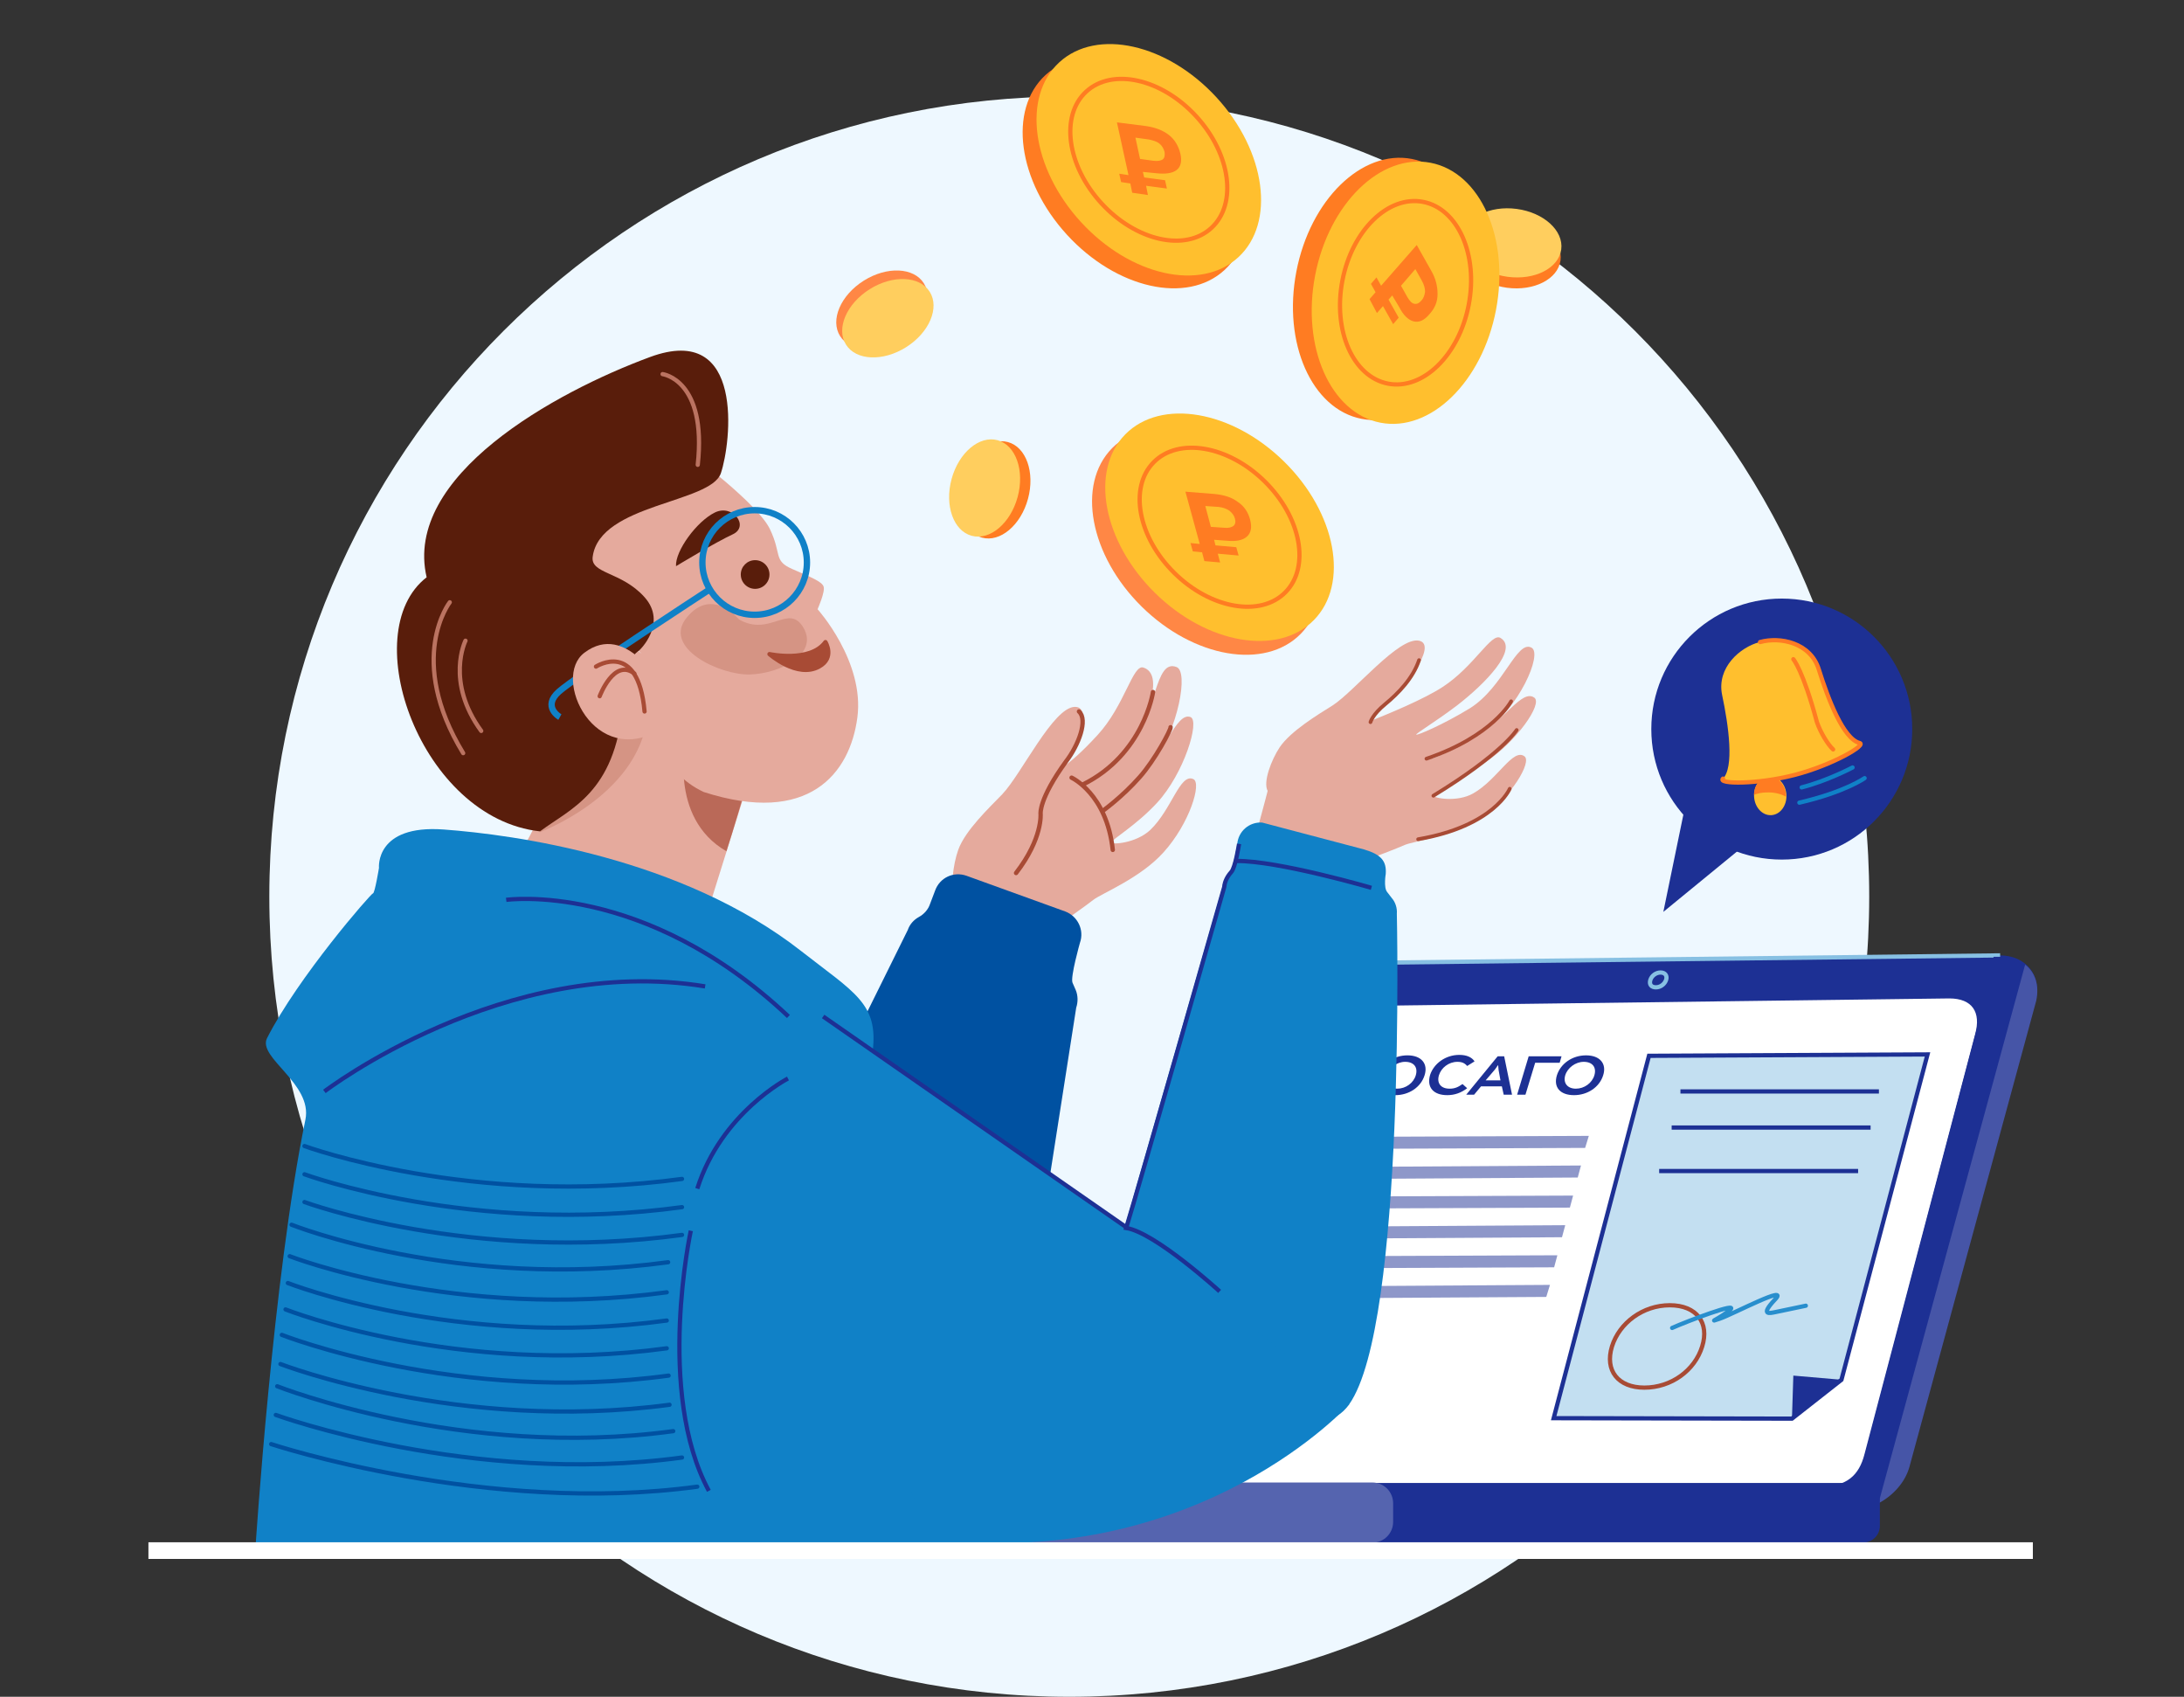 <svg width="515" height="400" fill="none" xmlns="http://www.w3.org/2000/svg"><rect width="100%" height="100%" fill="#333333" stroke="none"/><path d="M252.14 400c104.178 0 188.632-84.453 188.632-188.632 0-104.178-84.454-188.632-188.632-188.632-104.179 0-188.632 84.454-188.632 188.632C63.508 315.547 147.961 400 252.14 400Z" fill="#EEF8FF"/><path d="M248.867 181.693s2.51-.327 9.928-8.4c6.437-6.982 8.292-16.692 10.801-15.929 4.91 1.528 1.2 11.674-3.491 18.329-3.818 5.455-11.455 9.273-11.237 9.383.327.218 5.782-3.928 11.237-9.601 6.873-7.092 6.11-20.293 11.346-18.22 2.837 1.091.437 14.292-5.455 22.693-4.8 6.873-12.328 10.692-12.11 11.346.219.546 3.273-2.509 7.637-6.655 6.983-6.655 9.819-16.91 13.201-15.601 2.291.873-1.527 13.31-7.855 20.183-4.909 5.346-10.801 8.728-10.801 9.383.109.545 5.783.218 9.165-2.946 5.127-4.909 6.982-13.419 10.146-12.001 2.073.873-.873 10.474-6.983 17.238-5.454 6.109-14.619 9.71-16.583 11.237-4.036 3.164-16.91 11.892-22.474 15.165-3.6 1.964 13.528-45.604 13.528-45.604Z" fill="#E5AA9D"/><path d="M225.628 211.586c-1.745-1.855-.873-7.855.327-11.237 1.637-4.582 7.31-9.928 10.365-13.092 4.582-4.8 12.001-20.511 17.128-20.62 5.128-.109-1.418 13.529-3.709 16.147-2.291 2.618-3.055 5.128-3.055 5.128s-1.091 44.621-21.056 23.674Z" fill="#E5AA9D"/><path d="M239.594 205.804c6.327-8.182 5.782-13.965 5.782-13.965s-.436-3.491 6-12.328c2.946-3.818 5.237-9.819 3.055-11.782M252.686 183.33s8.291 3.819 9.709 17.02" stroke="#A84B35" stroke-width="1.033" stroke-miterlimit="10" stroke-linecap="round" stroke-linejoin="round"/><path d="M276.032 171.438c.109.545-3.71 7.746-7.31 11.782-4.146 4.691-8.728 7.964-8.728 7.964M271.885 163.146s-2.182 14.729-16.583 21.82" stroke="#A84B35" stroke-width="1.033" stroke-miterlimit="10" stroke-linecap="round" stroke-linejoin="round"/><path d="m241.121 318.504 12.655-80.952c.437-1.309.437-2.836-.109-4.146l-.764-1.745c-.545-1.309 1.746-9.383 1.746-9.383 1.091-3.055-.546-6.327-3.491-7.418l-23.238-8.401c-3.055-1.091-6.328.436-7.419 3.491l-1.2 3.164c-.436 1.309-1.418 2.4-2.618 3.055-1.201.654-2.182 1.745-2.619 3.054l-33.275 67.205c-.327.873 33.057 91.425 60.332 32.076Z" fill="#0051A1"/><path d="M436.08 355.923H286.942c-6.11 0-9.928-4.582-8.401-10.364l31.42-111.827c1.528-5.673 5.237-6.546 12.765-6.764l148.811-1.745c6.109 0 9.928 4.582 8.4 10.364L450.044 345.45c-1.527 5.782-7.746 10.473-13.964 10.473Z" fill="#1D3094"/><path d="m280.505 339.995 29.566-106.263c1.528-5.673 5.237-6.546 12.765-6.764l148.811-1.745" stroke="#87C0E3" stroke-miterlimit="10"/><path d="M429.863 350.359H294.581c-5.455 0-8.837-4.145-7.419-9.273l26.511-97.534c1.309-5.128 3.709-6.437 9.164-6.437l136.81-1.746c5.455 0 7.528 3.273 6.11 8.401l-26.075 98.952c-1.309 5.237-4.364 7.637-9.819 7.637Z" fill="#fff"/><path d="M471.646 225.551h-1.528s-4.254 18.437-4.582 19.31l-25.311 96.335c-.436 1.854-2.072 7.418-3.491 8.837l-2.182 6h1.746c6.109 0 12.328-4.582 13.855-10.364l29.893-109.863c1.528-5.673-2.291-10.255-8.4-10.255Z" fill="#1D3094"/><path d="m477.537 227.404-34.585 126.991c3.491-1.854 6.328-5.018 7.31-8.618l29.893-109.863c.764-3.6-.218-6.655-2.618-8.51Z" fill="#4655A7"/><path d="m373.782 270.608-53.349.218.873-2.836 53.349-.219-.873 2.837ZM372.039 277.59l-53.349.328.764-2.837 53.349-.327-.764 2.836ZM370.186 284.682l-53.35.218.764-2.836 53.349-.218-.763 2.836ZM368.327 291.665l-53.349.327.764-2.837 53.349-.327-.764 2.837ZM366.474 298.756l-53.349.219.763-2.837 53.35-.218-.764 2.836ZM364.62 305.737l-53.349.327.872-2.836 53.35-.328-.873 2.837Z" fill="#8E97C9"/><path d="M329.49 256.644c-1.964 0-3.055-1.309-2.51-3.164.546-1.746 2.401-3.164 4.364-3.164 2.073 0 3.055 1.309 2.51 3.164-.546 1.855-2.4 3.164-4.364 3.164Zm-.437 1.527c3.164 0 6.001-1.854 6.874-4.691.872-2.727-.764-4.691-4.037-4.691-3.273 0-6.001 1.964-6.873 4.691-.873 2.837.763 4.691 4.036 4.691Zm12.219 0c1.746 0 3.273-.545 4.692-1.636l-1.091-.982c-1.091.764-1.855 1.091-3.055 1.091-2.073 0-3.055-1.309-2.509-3.164.545-1.746 2.291-3.164 4.364-3.164 1.091 0 1.745.327 2.291.982l1.745-1.091c-.654-.982-1.854-1.527-3.6-1.527-3.273 0-6 2.073-6.873 4.691-.873 2.946.763 4.8 4.036 4.8Zm4.473-.109h1.855l1.637-1.964h4.909l.436 1.964h1.964l-1.854-9.055h-1.528l-7.419 9.055Zm6.546-5.673c.328-.327.764-1.091.982-1.309 0 .436.109.764.109 1.2l.437 2.4h-3.491l1.963-2.291Zm5.455 5.673h1.964l2.291-7.528h5.782l.437-1.527h-7.746l-2.728 9.055Zm13.856-1.418c-1.964 0-3.055-1.309-2.509-3.164.545-1.746 2.4-3.164 4.364-3.164 2.072 0 3.054 1.309 2.509 3.164-.546 1.855-2.4 3.164-4.364 3.164Zm-.436 1.527c3.163 0 6-1.854 6.873-4.691.873-2.727-.764-4.691-4.037-4.691-3.273 0-6 1.964-6.873 4.691-.873 2.837.764 4.691 4.037 4.691Z" fill="#1D3094"/><path d="M390.475 232.751c-1.091 0-1.636-.655-1.309-1.746.327-.982 1.309-1.745 2.4-1.745s1.637.763 1.309 1.745c-.327.982-1.309 1.746-2.4 1.746Z" stroke="#87C0E3" stroke-miterlimit="10"/><path d="M439.244 363.669h-162.23c-2.291 0-4.145-1.854-4.145-4.145v-5.783c0-2.291 1.854-4.145 4.145-4.145h162.121c2.291 0 4.146 1.854 4.146 4.145v5.783c.109 2.291-1.745 4.145-4.037 4.145Z" fill="#1D3094"/><path d="M323.599 363.669H162.787c-2.727 0-4.909-2.182-4.909-4.909v-4.364c0-2.728 2.182-4.91 4.909-4.91h160.812c2.728 0 4.91 2.182 4.91 4.91v4.364c0 2.727-2.182 4.909-4.91 4.909Z" fill="#5564AF"/><path d="m422.552 334.431-56.186-.109 22.474-85.424 65.678-.328-20.293 76.697-11.673 9.164Z" fill="#C3DFF1" stroke="#1D3094" stroke-miterlimit="10"/><path d="M387.75 327.121c-6.219 0-9.382-4.037-7.637-9.71 1.746-5.564 7.31-9.71 13.638-9.71 6.327 0 9.382 4.146 7.636 9.71-1.745 5.673-7.309 9.71-13.637 9.71Z" stroke="#A84B35" stroke-miterlimit="10"/><path d="M396.257 257.299h46.804M394.186 265.809h46.913M391.241 276.062h46.913" stroke="#1D3094" stroke-miterlimit="10"/><path d="m422.879 324.285 11.346.982-11.673 9.164.327-10.146Z" fill="#1D3094"/><path d="M299.163 185.293c.109-2.291 8.837-9.71 8.837-9.71s23.456-7.964 32.184-13.637c7.528-4.909 11.456-12.874 13.637-11.564 4.364 2.618-3.6 10.8-10.255 15.928-5.018 3.818-9.819 6.655-9.601 6.873.219.218 6.219-2.291 12.656-6.218 7.964-5.019 11.019-16.147 14.51-14.292 2.728 1.418-3.055 14.51-11.237 19.856-6.001 3.927-12.546 5.673-12.546 6.218.109.546 5.236-1.964 10.255-4.8 7.2-4.037 11.237-11.565 14.183-9.492 2.073 1.419-4.146 10.365-11.565 15.274-5.673 3.819-12.001 7.201-12.11 7.855-.109.546 5.455 1.637 9.274-.545 5.782-3.273 9.382-10.801 12.11-8.728 1.745 1.309-3.055 9.601-10.147 14.401-6.436 4.364-15.819 5.564-18.001 6.437-4.473 1.964-18.438 7.091-24.438 8.728-3.055.872-11.128 5.127-12.328-2.51-.437-2.618 4.364-18.219 4.582-20.074Z" fill="#E5AA9D"/><path d="M298.943 186.493c-1.2-2.073.873-7.419 2.837-10.365 2.618-3.818 8.946-7.636 12.437-9.818 5.237-3.383 15.601-16.256 20.401-15.274 4.692.982-4.255 12.219-6.982 14.073-2.728 1.855-4.146 5.237-4.146 5.237s-10.692 39.821-24.547 16.147Z" fill="#E5AA9D"/><path d="M323.166 170.238s.436-1.745 3.491-4.254c3.054-2.51 6.546-6.11 7.964-10.365M356.005 185.947s-3.709 8.837-21.601 11.892M357.638 172.092s-3.382 5.564-19.638 15.492M356.329 165.328s-4.255 8.183-19.965 13.528" stroke="#A84B35" stroke-width=".876" stroke-miterlimit="10" stroke-linecap="round" stroke-linejoin="round"/><path d="M318.146 331.05c13.419-18.983 11.237-115.645 11.237-115.645.109-1.309-.327-2.727-1.2-3.709l-1.091-1.418c-.873-1.091-.327-4.255-.327-4.255.218-3.055-1.091-4.582-5.128-5.782l-24.002-6.328c-3.054-.218-5.673 2.073-5.891 5.127 0 0-.873 5.674-1.855 6.655-.873.982-1.527 2.182-1.636 3.492l-23.784 82.697c.109-.109 40.258 58.149 53.677 39.166Z" fill="#1081C7"/><path d="m176.316 184.748-11.673 37.312-51.059-10.583s15.711-13.31 15.602-30.329c-.109-17.02-1.31-16.365.109-16.911 1.418-.545 36.111-7.2 37.857-5.127 1.746 2.073 9.164 25.638 9.164 25.638Z" fill="#E5AA9D"/><path opacity=".35" d="M127.222 196.203s23.02-8.401 25.42-27.057c-10.91 3.819-23.456 12.001-23.456 12.001l-.436 3.382c.109 0-.764 10.365-1.528 11.674Z" fill="#B76A57"/><path d="M175.442 187.04s-12-5.128-13.637-12.765c0 0-4.364 18.438 9.492 26.402 1.527-4.691 4.145-13.637 4.145-13.637Z" fill="#BA6958"/><path d="M162.68 106.852s16.037 11.892 18.874 17.892c2.836 5.892.764 7.419 5.237 9.383 4.473 1.964 6.982 2.946 7.418 4.146.437 1.2-1.418 5.345-1.418 5.345s11.128 12.329 9.382 25.53c-1.745 13.201-11.455 25.529-36.22 17.565-10.474-4.91-10.147-14.402-13.31-14.402-3.164 0-6.655 3.055-12.219-3.054-5.565-6.11-8.619-12.656-3.492-17.347 5.128-4.691 14.401 2.182 14.401 2.182s-13.855-11.346-16.037-20.838c-2.182-9.382 19.965-26.947 19.965-26.947l7.419.545Z" fill="#E5AA9D"/><path d="M150.461 153.546c.436-.218 6.982-6.655 1.527-12.765-5.455-6.109-12.874-5.455-12.219-9.601 1.745-12.437 27.82-12.546 30.22-19.637 2.4-7.092 5.783-35.676-16.692-27.384-22.474 8.291-58.259 28.038-52.695 51.931-16.91 13.092-1.309 56.84 26.73 59.895 7.309-5.455 17.565-9.055 19.528-29.456-.218-10.91 3.601-12.983 3.601-12.983Z" fill="#591D0B"/><path opacity=".35" d="M174.244 146.018s-6.219-7.746-12.22-.545c-6.109 7.2 7.746 13.746 14.838 13.528 7.091-.218 16.147-4.8 12.655-10.91-3.491-6.109-7.855 2.182-15.273-2.073Z" fill="#B76A57"/><path d="M159.407 133.471s9.382-5.673 13.419-7.528c3.927-1.854 0-7.2-4.255-5.127-4.255 2.073-9.383 9.055-9.164 12.655Z" fill="#591D0B"/><path d="M181.443 154.2s9.601 2.073 13.201-2.837c0 0 2.291 3.71-1.527 5.783-5.128 2.836-11.674-2.946-11.674-2.946Z" fill="#A84B35" stroke="#A84B35" stroke-miterlimit="10" stroke-linecap="round" stroke-linejoin="round"/><path d="M178.062 138.817c1.868 0 3.382-1.514 3.382-3.382s-1.514-3.382-3.382-3.382-3.382 1.514-3.382 3.382 1.514 3.382 3.382 3.382Z" fill="#591D0B"/><path d="M177.954 144.928c6.809 0 12.328-5.52 12.328-12.328 0-6.809-5.519-12.329-12.328-12.329-6.809 0-12.328 5.52-12.328 12.329 0 6.808 5.519 12.328 12.328 12.328Z" stroke="#1081C7" stroke-width="1.5" stroke-miterlimit="10"/><path d="M132.022 169.038s-4.255-2.401-.218-6.001c4.036-3.6 35.239-23.892 35.239-23.892" stroke="#1081C7" stroke-width="1.5" stroke-miterlimit="10"/><path d="M156.134 161.946s-8.4-15.601-18.328-8.073c-7.855 5.891 2.4 27.602 18.11 18.001l.218-9.928Z" fill="#E5AA9D"/><path d="M140.533 157.145s9.928-6.437 11.456 10.583" stroke="#A84B35" stroke-miterlimit="10" stroke-linecap="round" stroke-linejoin="round"/><path d="M141.407 164.129s3.382-9.055 8.183-5.346" stroke="#A84B35" stroke-miterlimit="10" stroke-linecap="round" stroke-linejoin="round"/><path d="M89.364 204.604s-.982-10.255 15.274-9.055c16.365 1.2 56.077 6.546 84.334 28.693 12.546 9.819 18.219 12.328 16.801 23.674-1.964 16.474 27.493 117.5 27.493 117.5l-173.031-.437s4.146-64.15 11.783-101.025c1.746-8.51-11.346-14.619-9.055-19.202 7.31-14.401 24.547-34.148 24.984-34.148.436 0 1.418-6 1.418-6Z" fill="#1081C7"/><path d="M119.366 212.133s32.511-4.583 66.55 27.492M185.808 254.244s-15.711 8.073-21.384 25.966M162.897 290.137s-8.292 38.075 4.255 61.313" stroke="#1D3094" stroke-miterlimit="10"/><path d="m203.153 245.953 65.678 45.603 49.313 39.494s-34.803 38.621-96.771 31.966c-33.275-51.822-18.22-117.063-18.22-117.063Z" fill="#1081C7"/><path d="M292.18 198.932s-.873 5.673-1.854 6.655c-.873.982-1.528 2.182-1.637 3.491 0 0-20.401 71.678-23.129 80.406 6.873 1.091 22.038 14.946 22.038 14.946" stroke="#1D3094" stroke-miterlimit="10"/><path d="M323.384 209.296s-22.038-6.437-31.857-6.328" stroke="#1D3094" stroke-miterlimit="10"/><path d="M35 367.504h444.36v-3.928H35v3.928Z" fill="#fff"/><path d="M306.698 149.445c8.414-8.543 5.281-25.271-6.997-37.363-12.278-12.092-29.052-14.969-37.466-6.426-8.414 8.543-5.281 25.272 6.997 37.364 12.278 12.092 29.052 14.969 37.466 6.425Z" fill="#FF8745"/><path d="M309.809 146.188c8.414-8.544 5.281-25.272-6.997-37.364-12.278-12.092-29.053-14.969-37.466-6.426-8.414 8.544-5.281 25.272 6.997 37.364 12.278 12.092 29.052 14.969 37.466 6.426Z" fill="#FFBF2E"/><path d="M303.126 139.604c5.877-5.967 3.681-17.66-4.905-26.116s-20.311-10.473-26.188-4.506c-5.877 5.968-3.68 17.66 4.906 26.116s20.31 10.473 26.187 4.506Z" stroke="#FF7C22" stroke-miterlimit="10"/><path d="m286.29 127.253.327 1.309 4.909.436.546 1.964-4.91-.436.546 2.072-3.71-.327-.545-2.073-2.182-.218-.546-1.964 2.182.218-3.382-12.328 6.874.546c2.182.218 4.036.763 5.455 1.854 1.527.982 2.509 2.51 2.945 4.255.437 1.746.218 3.055-.763 3.928-.982.873-2.51 1.2-4.692.982l-3.054-.218Zm3.6-6.874c-.655-.436-1.528-.763-2.509-.872l-3.164-.219 1.309 4.91 3.164.218c.982.109 1.745-.109 2.182-.436.436-.437.545-.982.327-1.746-.218-.764-.655-1.309-1.309-1.855ZM242.408 117.59c1.687-6.222-.434-12.212-4.737-13.379-4.303-1.167-9.159 2.932-10.846 9.154-1.688 6.222.433 12.212 4.736 13.379 4.303 1.167 9.159-2.932 10.847-9.154Z" fill="#FF7C22"/><path d="M239.97 117.153c1.687-6.222-.433-12.212-4.736-13.379-4.304-1.167-9.16 2.931-10.847 9.153-1.687 6.222.433 12.212 4.737 13.379 4.303 1.167 9.159-2.931 10.846-9.153Z" fill="#FFCE5E"/><path d="M367.978 61.379c.592-4.42-4.11-8.695-10.5-9.55-6.39-.855-12.05 2.035-12.641 6.454-.592 4.42 4.11 8.695 10.5 9.55 6.39.855 12.05-2.035 12.641-6.454Z" fill="#FF7C22"/><path d="M368.149 58.801c.591-4.42-4.11-8.695-10.501-9.55-6.39-.855-12.05 2.035-12.641 6.454-.591 4.42 4.11 8.695 10.5 9.55 6.391.855 12.051-2.035 12.642-6.454Z" fill="#FFCE5E"/><path d="M212.274 79.832c5.455-3.438 7.949-9.282 5.571-13.054-2.377-3.772-8.726-4.043-14.18-.606-5.454 3.438-7.949 9.282-5.571 13.054 2.377 3.772 8.726 4.043 14.18.606Z" fill="#FF8745"/><path d="M213.668 81.846c5.454-3.438 7.948-9.282 5.571-13.054-2.377-3.772-8.726-4.043-14.181-.606-5.454 3.438-7.948 9.282-5.571 13.054 2.378 3.772 8.727 4.043 14.181.606Z" fill="#FFCE5E"/><path d="M348.328 72.222c3.268-16.921-3.628-32.48-15.402-34.754-11.773-2.273-23.966 9.601-27.233 26.521-3.267 16.921 3.628 32.48 15.402 34.754 11.773 2.274 23.966-9.601 27.233-26.521Z" fill="#FF7C22"/><path d="M352.756 73.128c3.267-16.921-3.628-32.48-15.402-34.754-11.773-2.273-23.966 9.601-27.233 26.521-3.268 16.921 3.628 32.48 15.401 34.754 11.774 2.273 23.967-9.601 27.234-26.521Z" fill="#FFBF2E"/><path d="M346.326 71.888c2.285-11.833-2.529-22.712-10.753-24.3-8.224-1.588-16.742 6.717-19.027 18.55-2.285 11.833 2.529 22.712 10.753 24.3 8.224 1.588 16.742-6.717 19.027-18.55Z" stroke="#FF7C22" stroke-miterlimit="10"/><path d="m328.294 69.65-.873.982 2.4 4.255-1.309 1.527-2.4-4.255-1.419 1.636-1.745-3.273 1.418-1.637-1.091-1.964 1.309-1.527 1.091 1.964 8.401-9.601 3.382 6c1.091 1.855 1.527 3.709 1.527 5.564 0 1.855-.654 3.382-1.963 4.8-1.201 1.418-2.401 1.964-3.71 1.637-1.2-.327-2.4-1.418-3.382-3.382l-1.636-2.728Zm7.746-.873c0-.764-.219-1.637-.764-2.618l-1.527-2.727-3.383 3.928 1.528 2.728c.545.873.982 1.418 1.636 1.527.546.109 1.091-.109 1.637-.764.545-.545.764-1.309.873-2.073ZM288.717 63.682c8.835-8.107 6.551-24.971-5.099-37.669-11.651-12.697-28.258-16.418-37.093-8.311-8.834 8.107-6.551 24.971 5.1 37.668s28.257 16.418 37.092 8.311Z" fill="#FF7C22"/><path d="M291.99 60.658c8.834-8.107 6.551-24.971-5.1-37.668-11.65-12.697-28.257-16.418-37.092-8.311-8.834 8.107-6.551 24.971 5.1 37.669 11.651 12.697 28.257 16.418 37.092 8.311Z" fill="#FFBF2E"/><path d="M285.645 53.745c6.171-5.662 4.569-17.451-3.579-26.33-8.147-8.879-19.754-11.486-25.925-5.824-6.171 5.662-4.569 17.451 3.579 26.33 8.147 8.879 19.754 11.486 25.925 5.824Z" stroke="#FF7C22" stroke-miterlimit="10"/><path d="m269.487 40.519.328 1.309 4.909.655.437 1.964-4.91-.654.437 2.182-3.71-.545-.436-2.182-2.182-.327-.437-1.964 2.182.327-2.727-12.437 6.873.873c2.182.327 3.928.982 5.346 2.073 1.418 1.091 2.291 2.618 2.727 4.364.437 1.855.11 3.164-.872 3.928s-2.619.982-4.692.764l-3.273-.327Zm3.928-6.655c-.655-.545-1.527-.764-2.509-.982l-3.164-.436 1.091 5.019 3.164.436c.982.109 1.745 0 2.182-.327.436-.327.545-.982.436-1.746-.218-.764-.545-1.418-1.2-1.964Z" fill="#FF7C22"/><path d="M76.491 257.298s42.548-32.511 89.788-24.765M194.1 239.625l71.569 49.749" stroke="#1D3094" stroke-miterlimit="10"/><path d="M394.297 313.049c3.382-1.527 16.037-6.328 13.637-4.255-2.4 2.073-5.564 3.164-2.4 2.073 3.164-1.091 16.692-8.292 12.983-4.473-3.6 3.818-1.091 3.164 0 2.946 1.091-.219 7.309-1.528 7.309-1.528" stroke="#288ECD" stroke-miterlimit="10" stroke-linecap="round" stroke-linejoin="round"/><path d="M71.799 270.172s39.385 14.51 89.025 7.746M71.799 276.828s39.385 14.51 89.025 7.746M71.799 283.373s39.385 14.51 89.025 7.746M68.745 288.719s39.167 15.601 88.807 8.837M68.309 296.139s39.275 15.274 88.915 8.509M67.872 302.465s39.821 15.601 89.352 8.837M67.326 308.684s40.258 15.928 89.898 9.164M66.455 314.686s41.566 16.364 91.206 9.6M66.126 321.559s42.112 16.255 91.752 9.6" stroke="#0051A1" stroke-miterlimit="10" stroke-linecap="round" stroke-linejoin="round"/><path d="M65.364 326.795s43.748 17.347 93.388 10.583M65.036 333.559s46.148 16.801 95.788 10.037M63.944 340.432s50.84 16.801 100.48 10.037" stroke="#0051A1" stroke-miterlimit="10" stroke-linecap="round" stroke-linejoin="round"/><path d="M420.153 202.639c16.992 0 30.766-13.774 30.766-30.766 0-16.991-13.774-30.766-30.766-30.766-16.991 0-30.766 13.775-30.766 30.766 0 16.992 13.775 30.766 30.766 30.766Z" fill="#1D3094"/><path d="m412.736 198.166-20.51 16.801 6-29.129 14.51 12.328Z" fill="#1D3094"/><path d="M417.671 192.166c2.106-.108 3.708-2.245 3.577-4.773-.13-2.527-1.944-4.488-4.05-4.379-2.106.109-3.707 2.246-3.577 4.773.131 2.527 1.944 4.488 4.05 4.379Z" fill="#FFBF2E"/><path d="M416.443 186.819c1.855-.109 3.491.327 4.691.982v-.327c-.109-2.51-1.963-4.473-4.036-4.364-1.964.109-3.492 1.964-3.492 4.255.873-.328 1.855-.546 2.837-.546Z" fill="#FF7C22"/><path d="M438.372 175.146c-3.818-.982-7.419-10.364-9.601-17.346-1.964-6.328-9.164-7.746-13.855-6.437-4.582 1.2-10.146 6-8.837 12.437 1.527 7.201 2.945 17.238.109 19.856-1.418 1.309 8.073 1.418 16.91-.873 8.946-2.4 17.129-7.2 15.274-7.637Z" fill="#FFBF2E"/><path d="M406.299 183.547c-1.418 1.309 8.073 1.418 16.91-.873s17.129-7.091 15.274-7.528c-3.818-.982-7.419-10.364-9.601-17.346-1.963-6.328-9.164-7.746-13.855-6.437" stroke="#FF7C22" stroke-miterlimit="10" stroke-linecap="round" stroke-linejoin="round"/><path d="M439.682 183.438s-4.582 3.272-15.383 5.782" stroke="#1081C7" stroke-miterlimit="10" stroke-linecap="round" stroke-linejoin="round"/><path d="M422.88 155.4s2.291 2.619 5.564 14.838c.873 2.509 2.618 5.346 3.818 6.437" stroke="#FF7C22" stroke-miterlimit="10" stroke-linecap="round" stroke-linejoin="round"/><path d="M436.845 180.928s-6 3.164-12.001 4.691" stroke="#1081C7" stroke-miterlimit="10" stroke-linecap="round" stroke-linejoin="round"/><path d="M156.242 88.195s10.473 1.309 8.291 21.384M106.056 141.98s-10.364 13.311 3.164 35.567M109.766 151.037s-4.8 9.601 3.709 21.274" stroke="#BB7361" stroke-miterlimit="10" stroke-linecap="round" stroke-linejoin="round"/></svg>